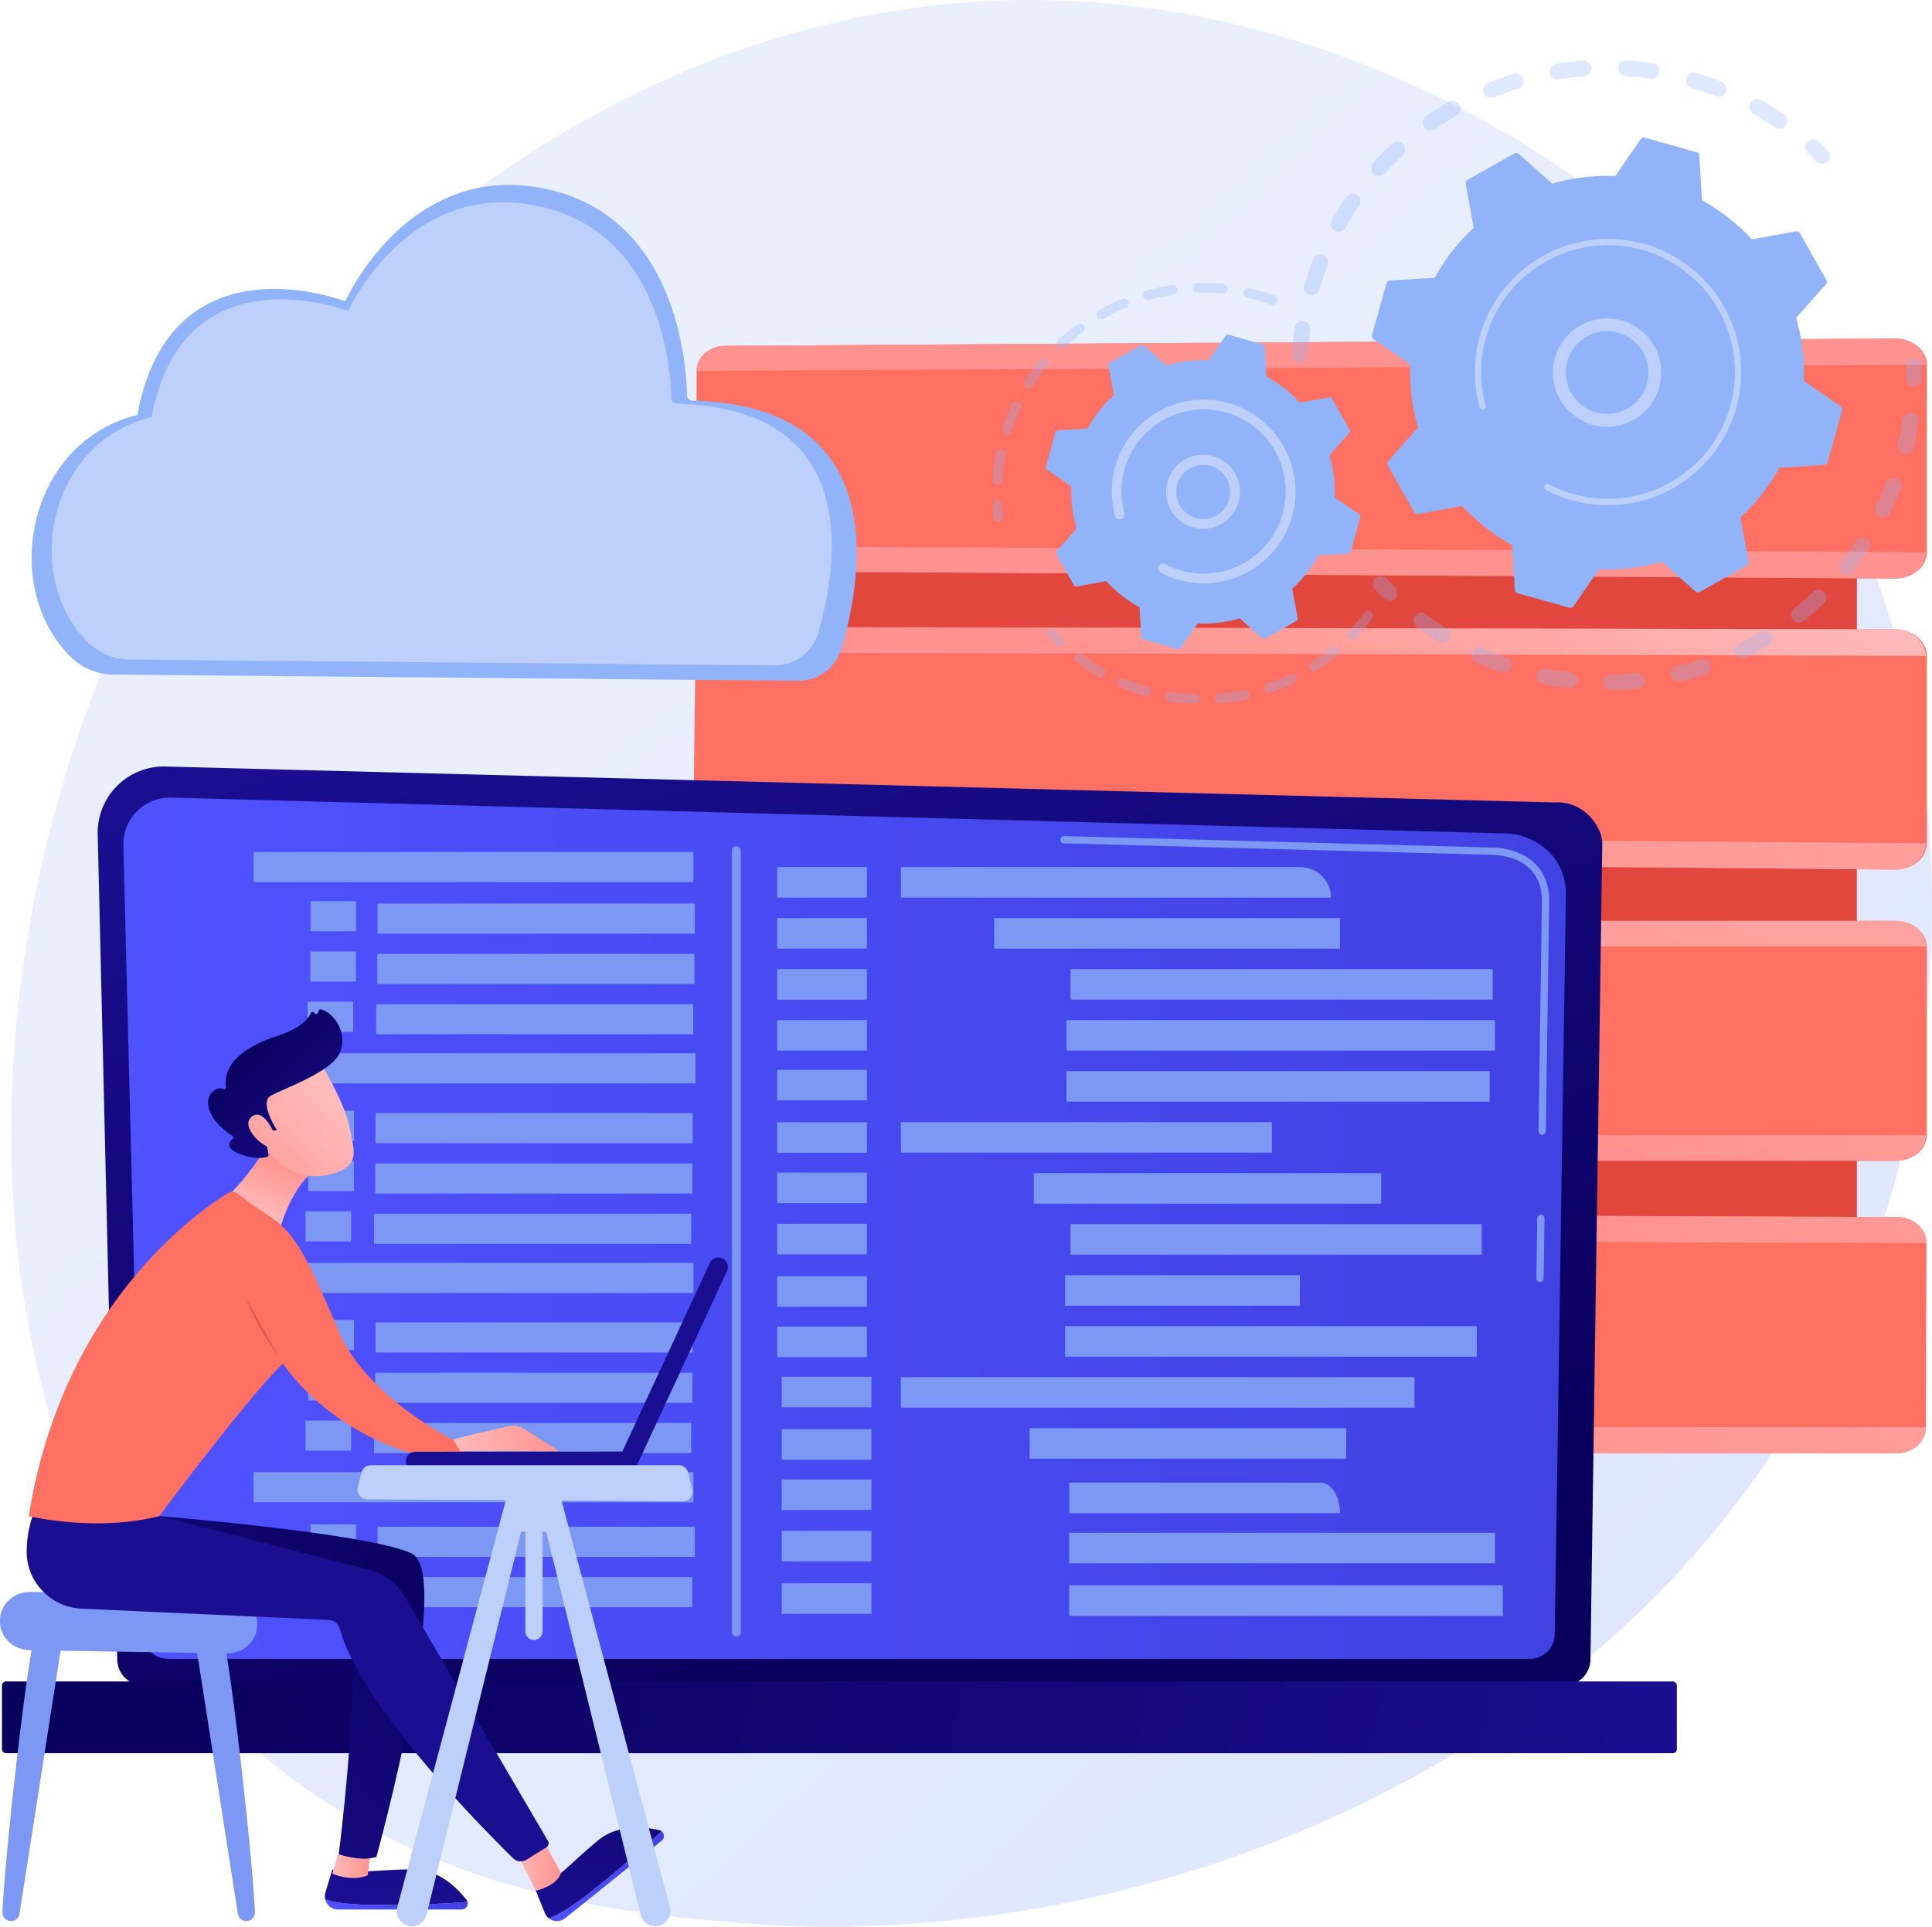 <svg xmlns="http://www.w3.org/2000/svg" xmlns:xlink="http://www.w3.org/1999/xlink" viewBox="0 0 2793.28 2786.17"><defs><style>.cls-1{fill:url(#linear-gradient);}.cls-2{fill:url(#linear-gradient-2);}.cls-3{fill:url(#linear-gradient-3);}.cls-4{fill:url(#linear-gradient-4);}.cls-5{fill:url(#linear-gradient-5);}.cls-6{fill:url(#linear-gradient-6);}.cls-7{fill:url(#linear-gradient-7);}.cls-8{fill:url(#linear-gradient-8);}.cls-9{fill:url(#linear-gradient-9);}.cls-10{fill:url(#linear-gradient-10);}.cls-11{fill:url(#linear-gradient-11);}.cls-12{fill:url(#linear-gradient-12);}.cls-13{fill:url(#linear-gradient-13);}.cls-14{fill:url(#linear-gradient-14);}.cls-15{opacity:0.3;}.cls-16{fill:#91b3fa;}.cls-17{fill:#bdd0fb;}.cls-18{fill:url(#linear-gradient-15);}.cls-19{fill:url(#linear-gradient-16);}.cls-20{fill:#7d97f4;}.cls-21{fill:url(#linear-gradient-17);}.cls-22{fill:url(#linear-gradient-18);}.cls-23{fill:url(#linear-gradient-19);}.cls-24{fill:url(#linear-gradient-20);}.cls-25{fill:url(#linear-gradient-21);}.cls-26{fill:url(#linear-gradient-22);}.cls-27{fill:url(#linear-gradient-23);}.cls-28{fill:url(#linear-gradient-24);}.cls-29{fill:url(#linear-gradient-25);}.cls-30{fill:url(#linear-gradient-26);}.cls-31{fill:url(#linear-gradient-27);}.cls-32{fill:url(#linear-gradient-28);}.cls-33{fill:url(#linear-gradient-29);}.cls-34{fill:url(#linear-gradient-30);}.cls-35{fill:url(#linear-gradient-31);}.cls-36{fill:url(#linear-gradient-32);}.cls-37{fill:url(#linear-gradient-33);}.cls-38{fill:url(#linear-gradient-34);}</style><linearGradient id="linear-gradient" x1="2962.17" y1="3148.41" x2="914.74" y2="938.49" gradientUnits="userSpaceOnUse"><stop offset="0" stop-color="#dae3fe"></stop><stop offset="1" stop-color="#e9effd"></stop></linearGradient><linearGradient id="linear-gradient-2" x1="1887.98" y1="206.94" x2="1881.25" y2="-904.71" gradientUnits="userSpaceOnUse"><stop offset="0" stop-color="#e1473d"></stop><stop offset="1" stop-color="#e9605a"></stop></linearGradient><linearGradient id="linear-gradient-3" x1="1587.55" y1="-2014.71" x2="1782.93" y2="-323.65" gradientUnits="userSpaceOnUse"><stop offset="0" stop-color="#ff928e"></stop><stop offset="1" stop-color="#fe7062"></stop></linearGradient><linearGradient id="linear-gradient-4" x1="2465.81" y1="-842.49" x2="2041.38" y2="178.16" gradientUnits="userSpaceOnUse"><stop offset="0" stop-color="#febbba"></stop><stop offset="1" stop-color="#ff928e"></stop></linearGradient><linearGradient id="linear-gradient-5" x1="2390.96" y1="-530.59" x2="2027.17" y2="444.59" xlink:href="#linear-gradient-4"></linearGradient><linearGradient id="linear-gradient-6" x1="1537.48" y1="-2008.92" x2="1732.86" y2="-317.86" xlink:href="#linear-gradient-3"></linearGradient><linearGradient id="linear-gradient-7" x1="2078.5" y1="563.81" x2="1825.86" y2="1084.24" xlink:href="#linear-gradient-4"></linearGradient><linearGradient id="linear-gradient-8" x1="2469.43" y1="-125.73" x2="1822.69" y2="1379.98" xlink:href="#linear-gradient-4"></linearGradient><linearGradient id="linear-gradient-9" x1="1490.98" y1="-2003.55" x2="1686.36" y2="-312.49" xlink:href="#linear-gradient-3"></linearGradient><linearGradient id="linear-gradient-10" x1="2460.29" y1="37.28" x2="1742.8" y2="1724.9" xlink:href="#linear-gradient-4"></linearGradient><linearGradient id="linear-gradient-11" x1="2420.96" y1="637.13" x2="1981.38" y2="1480.93" xlink:href="#linear-gradient-4"></linearGradient><linearGradient id="linear-gradient-12" x1="1442.3" y1="-1997.93" x2="1637.68" y2="-306.87" xlink:href="#linear-gradient-3"></linearGradient><linearGradient id="linear-gradient-13" x1="2403.2" y1="583.31" x2="1953.51" y2="1654.48" xlink:href="#linear-gradient-4"></linearGradient><linearGradient id="linear-gradient-14" x1="2451.76" y1="965.82" x2="1921.23" y2="2016.78" xlink:href="#linear-gradient-4"></linearGradient><linearGradient id="linear-gradient-15" x1="-1182.99" y1="2346.49" x2="-697.89" y2="891.19" gradientTransform="matrix(-1, 0, 0, 1, 239.06, 0)" gradientUnits="userSpaceOnUse"><stop offset="0" stop-color="#09005d"></stop><stop offset="1" stop-color="#1a0f91"></stop></linearGradient><linearGradient id="linear-gradient-16" x1="178.34" y1="1776.12" x2="2263.95" y2="1776.12" gradientUnits="userSpaceOnUse"><stop offset="0" stop-color="#4f52ff"></stop><stop offset="1" stop-color="#4042e2"></stop></linearGradient><linearGradient id="linear-gradient-17" x1="-53.99" y1="2259.44" x2="-2214.72" y2="2785.02" gradientTransform="matrix(1, 0, 0, -1, 2188.19, 4966.73)" xlink:href="#linear-gradient-15"></linearGradient><linearGradient id="linear-gradient-18" x1="470.16" y1="2753.84" x2="676.29" y2="2753.84" xlink:href="#linear-gradient-16"></linearGradient><linearGradient id="linear-gradient-19" x1="628.98" y1="2357.47" x2="572.66" y2="2746.59" gradientTransform="matrix(1, 0, 0, 1, 0, 0)" xlink:href="#linear-gradient-15"></linearGradient><linearGradient id="linear-gradient-20" x1="480.46" y1="2691.72" x2="536.23" y2="2691.72" xlink:href="#linear-gradient-4"></linearGradient><linearGradient id="linear-gradient-21" x1="793.46" y1="2712.99" x2="959.89" y2="2712.99" xlink:href="#linear-gradient-16"></linearGradient><linearGradient id="linear-gradient-22" x1="907.94" y1="2397.85" x2="851.62" y2="2786.97" gradientTransform="matrix(1, 0, 0, 1, 0, 0)" xlink:href="#linear-gradient-15"></linearGradient><linearGradient id="linear-gradient-23" x1="633" y1="2219.38" x2="152.41" y2="2648.32" gradientTransform="matrix(1, 0, 0, 1, 0, 0)" xlink:href="#linear-gradient-15"></linearGradient><linearGradient id="linear-gradient-24" x1="744.62" y1="2696.41" x2="811.21" y2="2696.41" xlink:href="#linear-gradient-4"></linearGradient><linearGradient id="linear-gradient-25" x1="763.85" y1="1929.01" x2="635.84" y2="2115.4" gradientTransform="matrix(1, 0, 0, 1, 0, 0)" xlink:href="#linear-gradient-15"></linearGradient><linearGradient id="linear-gradient-26" x1="374.77" y1="1758.13" x2="407.6" y2="1675.35" xlink:href="#linear-gradient-4"></linearGradient><linearGradient id="linear-gradient-27" x1="477.5" y1="518.78" x2="416.86" y2="1347.47" xlink:href="#linear-gradient-3"></linearGradient><linearGradient id="linear-gradient-28" x1="356.2" y1="1920.9" x2="403.92" y2="1920.9" xlink:href="#linear-gradient-2"></linearGradient><linearGradient id="linear-gradient-29" x1="655.22" y1="2080.07" x2="809.02" y2="2080.07" xlink:href="#linear-gradient-4"></linearGradient><linearGradient id="linear-gradient-30" x1="2372.03" y1="2042.3" x2="2207.21" y2="2168.41" gradientTransform="translate(-2143.36 -125.17) rotate(-7.5)" xlink:href="#linear-gradient-4"></linearGradient><linearGradient id="linear-gradient-31" x1="2256.24" y1="1942.75" x2="2405.49" y2="2134.91" gradientTransform="translate(-2143.36 -125.17) rotate(-7.5)" xlink:href="#linear-gradient-15"></linearGradient><linearGradient id="linear-gradient-32" x1="2351.59" y1="2015.58" x2="2186.77" y2="2141.69" gradientTransform="translate(-2143.36 -125.17) rotate(-7.5)" xlink:href="#linear-gradient-4"></linearGradient><linearGradient id="linear-gradient-33" x1="20198.18" y1="-22585.65" x2="19786.85" y2="-22187.98" gradientTransform="matrix(-1.39, -0.07, -0.07, 1.39, -5815.99, -426.2)" xlink:href="#linear-gradient-15"></linearGradient><linearGradient id="linear-gradient-34" x1="17053.07" y1="-22598.64" x2="16641.76" y2="-22200.98" gradientTransform="matrix(0.65, -1.23, -1.23, -0.65, 8054.46, -6786.88)" xlink:href="#linear-gradient-15"></linearGradient></defs><g id="Layer_2" data-name="Layer 2"><g id="Illustration"><path class="cls-1" d="M2676.84,1889.06c-281.33,657.58-1023.95,940-1605.81,891.87-158.87-13.15-478.52-39.61-728.11-275.63C-136.39,2052-62.57,1104.56,396.27,546.74,455.36,474.91,864.36-6.38,1501.72.06c466.65,4.72,794.18,268.32,834,301.16C2386,342.7,2497,441.29,2597,597.68,2832,965.15,2852.65,1478.14,2676.84,1889.06Z"></path><rect class="cls-2" x="1104.8" y="661.27" width="1579.89" height="1323.88"></rect><path class="cls-3" d="M2739.5,489.51,1049,500.15c-22.93.14-41.85,16.92-41.85,37.47V789.85c0,19.8,17.85,35.95,39.92,36.09l1692.48,10.65c25.1.16,46.24-16.86,46.24-38V527.52C2785.75,506.37,2764.6,489.35,2739.5,489.51Z"></path><path class="cls-4" d="M2738.73,489.51,1047,500.16c-22.07.14-39.94,16.29-39.94,36.08l1777.14-8.72C2784.21,506.37,2763.83,489.35,2738.73,489.51Z"></path><path class="cls-5" d="M1047,825.94l1691.72,10.65c25.1.16,45.48-16.86,45.48-38l-1777.14-8.73C1007.07,809.65,1024.94,825.8,1047,825.94Z"></path><path class="cls-6" d="M2740.86,910.11,1049,906.6c-23.66-.05-43.23,17.07-43.48,38.25l-3.24,260.35c-.25,20.47,18,37.23,40.83,37.43l1697.65,14.84c24.41.21,45-16.8,45-38V948.42C2785.75,927.31,2765.22,910.16,2740.86,910.11Z"></path><path class="cls-7" d="M2740.08,910.11,1047,906.6c-22.78-.05-41.43,16.44-41.68,36.83l1778.85,5C2784.21,927.31,2764.44,910.16,2740.08,910.11Z"></path><path class="cls-8" d="M1043.08,1242.63,2740,1257.47c24.42.21,44.23-16.8,44.23-38l-1782-14.27C1002,1225.67,1020.25,1242.43,1043.08,1242.63Z"></path><path class="cls-9" d="M2741.58,1331.63H1051.33c-24.44,0-44.22,18-44.22,40V1641.2c0,21.16,19,37.4,42.58,37.4H2741.58c23.54,0,44.17-16.24,44.17-37.4v-271C2785.75,1349,2765.12,1331.63,2741.58,1331.63Z"></path><path class="cls-10" d="M2741.58,1331.63H1049.69c-23.54,0-42.62,16.85-42.62,37.06H2784.21C2784.21,1348.48,2765.12,1331.63,2741.58,1331.63Z"></path><path class="cls-11" d="M1049.69,1678.6H2741.58c23.54,0,42.63-16.84,42.63-37H1007.07C1007.07,1661.76,1026.15,1678.6,1049.69,1678.6Z"></path><path class="cls-12" d="M2743.37,1760l-1691.2-6.62c-24.89-.1-45.06,17.64-45.06,39.62v269.58c0,21.14,19.41,38.29,43.37,38.3l1692,.65c23.13,0,41.91-16.82,42-37.58l.75-266.16C2785.23,1777,2766.52,1760.07,2743.37,1760Z"></path><path class="cls-13" d="M2743.37,1760l-1692.89-6.63c-24-.09-43.41,17-43.41,38.15l1778.1,6.27C2785.23,1777,2766.52,1760.07,2743.37,1760Z"></path><path class="cls-14" d="M1050.46,2100.86l1692,.65c23.13,0,41.92-16.82,42-37.58l-1777.35-1.37C1007.07,2083.7,1026.5,2100.85,1050.46,2100.86Z"></path><g class="cls-15"><path class="cls-16" d="M1877.05,524.44a11.42,11.42,0,0,1-9.43-12c.86-12.86,2.29-25.88,4.25-38.69a11.43,11.43,0,0,1,13-9.56l.22,0a11.42,11.42,0,0,1,9.33,13c-1.87,12.17-3.23,24.53-4,36.75a11.42,11.42,0,0,1-12.15,10.63A9.43,9.43,0,0,1,1877.05,524.44Zm17.66-97.86a12.6,12.6,0,0,1-1.32-.31,11.43,11.43,0,0,1-7.69-14.2c3.69-12.41,8-24.78,12.66-36.78a11.41,11.41,0,1,1,21.25,8.33c-4.47,11.41-8.52,23.17-12,35A11.42,11.42,0,0,1,1894.71,426.58ZM1933.48,335a11.26,11.26,0,0,1-3.66-1.31,11.41,11.41,0,0,1-4.33-15.55c6.34-11.25,13.26-22.37,20.55-33.05A11.42,11.42,0,1,1,1964.89,298c-6.93,10.14-13.49,20.69-19.52,31.39A11.41,11.41,0,0,1,1933.48,335Zm58.28-80.58a11.42,11.42,0,0,1-6.48-18.94c8.71-9.56,17.94-18.85,27.43-27.63a11.41,11.41,0,1,1,15.5,16.76c-9,8.34-17.78,17.16-26,26.25A11.43,11.43,0,0,1,1991.76,254.46Zm74.79-65.57a11.41,11.41,0,0,1-4.58-20.61c10.59-7.37,21.64-14.39,32.85-20.86a11.41,11.41,0,1,1,11.41,19.77C2095.58,173.34,2085.07,180,2075,187A11.32,11.32,0,0,1,2066.55,188.89ZM2154,141.51a11.41,11.41,0,0,1-2.36-21.83c12-4.85,24.31-9.26,36.65-13.08a11.42,11.42,0,0,1,6.75,21.81c-11.73,3.64-23.44,7.81-34.82,12.43A11.36,11.36,0,0,1,2154,141.51ZM2570.75,186a11.51,11.51,0,0,1-4.47-1.81c-10.14-6.9-20.71-13.46-31.43-19.47A11.41,11.41,0,1,1,2546,144.79c11.29,6.34,22.43,13.24,33.11,20.5a11.42,11.42,0,0,1-8.38,20.69Zm-321.1-71.29a11.42,11.42,0,0,1,.12-22.52c12.75-2.07,25.75-3.61,38.64-4.57a11.41,11.41,0,1,1,1.71,22.76c-12.24.92-24.58,2.38-36.69,4.35A11.68,11.68,0,0,1,2249.65,114.69Zm233.12,25a11.92,11.92,0,0,1-2.21-.61c-11.43-4.47-23.21-8.49-35-12a11.42,11.42,0,0,1,6.46-21.9c12.41,3.67,24.8,7.9,36.83,12.59a11.42,11.42,0,0,1-6.08,21.89Zm-133.84-29.73a11.42,11.42,0,0,1,2.7-22.64c12.88.84,25.9,2.25,38.69,4.19l.24,0A11.41,11.41,0,0,1,2386.9,114c-12.15-1.83-24.51-3.17-36.75-4C2349.74,110,2349.33,110,2348.93,109.92Z"></path><path class="cls-16" d="M2632.66,236.89a11.36,11.36,0,0,1-6.07-3.12c-4.18-4.13-8.53-8.24-12.91-12.23a11.41,11.41,0,1,1,15.37-16.88c4.6,4.19,9.17,8.51,13.58,12.86a11.41,11.41,0,0,1-10,19.37Z"></path></g><g class="cls-15"><path class="cls-16" d="M2765.22,558.66a11.42,11.42,0,0,1-9.46-11.39c.07-5.88,0-11.86-.15-17.78a11.41,11.41,0,0,1,22.82-.66c.18,6.23.23,12.53.16,18.73A11.42,11.42,0,0,1,2767,558.83,11.94,11.94,0,0,1,2765.22,558.66Z"></path><path class="cls-16" d="M2245.39,991.67q-7.76-1.35-15.54-3a11.42,11.42,0,0,1,4.65-22.36c12,2.49,24,4.48,35.91,5.94a11.41,11.41,0,0,1-2.78,22.66C2260.26,994.05,2252.78,992.94,2245.39,991.67Zm-73.56-19.22a11.61,11.61,0,0,1-1.88-.5c-12-4.25-24-9.06-35.54-14.29a11.41,11.41,0,1,1,9.4-20.8c11,5,22.35,9.53,33.76,13.58a11.41,11.41,0,0,1-5.74,22Zm155.78,25.67a11.41,11.41,0,0,1,1.79-22.66c12.06-.18,24.27-.88,36.31-2.08A11.42,11.42,0,1,1,2368,996.1c-12.67,1.26-25.54,2-38.23,2.19A11.49,11.49,0,0,1,2327.61,998.12ZM2083.73,929.8a11.39,11.39,0,0,1-4.13-1.59c-10.77-6.78-21.38-14.1-31.53-21.76a11.41,11.41,0,0,1,13.75-18.22c9.64,7.27,19.71,14.22,29.94,20.66a11.42,11.42,0,0,1-8,20.91Zm340.9,56a11.42,11.42,0,0,1-.73-22.35c11.71-2.82,23.47-6.19,35-10a11.41,11.41,0,0,1,7.2,21.66c-12.09,4-24.47,7.57-36.81,10.55A11.47,11.47,0,0,1,2424.63,985.84Zm92-33.27a11.42,11.42,0,0,1-3.1-21.49c10.85-5.34,21.6-11.19,31.95-17.4a11.41,11.41,0,0,1,11.75,19.57c-10.9,6.54-22.21,12.7-33.62,18.32A11.39,11.39,0,0,1,2516.61,952.57ZM2599.15,900a11.41,11.41,0,0,1-5.19-20.15c9.43-7.57,18.65-15.63,27.4-23.94a11.41,11.41,0,1,1,15.72,16.54c-9.2,8.75-18.9,17.23-28.83,25.2A11.37,11.37,0,0,1,2599.15,900Zm69.12-69.28a11.4,11.4,0,0,1-7-18.36c7.55-9.45,14.78-19.33,21.48-29.37a11.42,11.42,0,1,1,19,12.69c-7.06,10.57-14.67,21-22.62,30.92A11.39,11.39,0,0,1,2668.27,830.76ZM2720.51,748a11.42,11.42,0,0,1-8.33-16.23c5.26-10.86,10.13-22.08,14.47-33.36a11.42,11.42,0,1,1,21.31,8.2c-4.57,11.88-9.7,23.69-15.24,35.12A11.42,11.42,0,0,1,2720.51,748Zm32.75-92.18-.69-.14a11.42,11.42,0,0,1-8.48-13.74c2-8.66,3.85-17.48,5.36-26.23q.83-4.75,1.54-9.5a11.41,11.41,0,0,1,13-9.59,11.28,11.28,0,0,1,9.59,13q-.75,5-1.61,10c-1.59,9.2-3.49,18.49-5.65,27.59A11.41,11.41,0,0,1,2753.26,655.79Z"></path><path class="cls-16" d="M2007,868.6a11.34,11.34,0,0,1-6.1-3.16c-4.38-4.36-8.75-8.9-13-13.49a11.41,11.41,0,0,1,16.77-15.49c4,4.36,8.17,8.67,12.32,12.81a11.41,11.41,0,0,1-10,19.33Z"></path></g><path class="cls-16" d="M2044.72,740.77a5.34,5.34,0,0,0,5.61,2.62l63.87-11.7a282.7,282.7,0,0,0,72.1,56.56l3.89,64.77a5.32,5.32,0,0,0,3.89,4.82l75,20.94a5.34,5.34,0,0,0,5.82-2.11l36.86-53.4a283,283,0,0,0,91-11l48.58,43.08a5.33,5.33,0,0,0,6.16.65l67.85-38.24a5.34,5.34,0,0,0,2.63-5.61l-11.7-63.87a283.14,283.14,0,0,0,56.56-72.1l64.77-3.88a5.34,5.34,0,0,0,4.82-3.89l20.93-75a5.34,5.34,0,0,0-2.11-5.83l-53.4-36.86a283,283,0,0,0-11.05-91l43.08-48.58a5.33,5.33,0,0,0,.66-6.16l-38.24-67.85a5.34,5.34,0,0,0-5.61-2.62l-63.87,11.7a282.7,282.7,0,0,0-72.1-56.56l-3.89-64.77a5.32,5.32,0,0,0-3.89-4.82l-75-20.94a5.34,5.34,0,0,0-5.82,2.11l-36.87,53.4a282.92,282.92,0,0,0-91,11l-48.58-43.08a5.33,5.33,0,0,0-6.16-.65l-67.85,38.24a5.34,5.34,0,0,0-2.63,5.61l11.7,63.86a283,283,0,0,0-56.56,72.11l-64.77,3.88a5.34,5.34,0,0,0-4.82,3.89l-20.93,75a5.35,5.35,0,0,0,2.1,5.83l53.41,36.86a282.7,282.7,0,0,0,11,91l-43.08,48.58a5.33,5.33,0,0,0-.66,6.16Z"></path><path class="cls-17" d="M2310.12,616.07a78.34,78.34,0,1,1,11.44,1.12A79.6,79.6,0,0,1,2310.12,616.07Zm23.74-136.28a62,62,0,0,0-8.86-.87,59.8,59.8,0,1,0,8.86.87Z"></path><path class="cls-17" d="M2292.43,727.76a193,193,0,0,1-19.3-4.35h0c-2-.56-4-1.15-6-1.78a194.4,194.4,0,0,1-28.59-11.54l-.37-.19-1.06-.54-2.06-1.07a4.56,4.56,0,0,1-2.37-4.81,4.5,4.5,0,0,1,.46-1.35,4.56,4.56,0,0,1,6.16-1.92,183.54,183.54,0,0,0,208.21-25.94,182.27,182.27,0,0,0,54-87,184.15,184.15,0,0,0,4.15-18.41,183.42,183.42,0,0,0-131.48-207.5c-97.43-27.18-198.73,29.95-225.9,127.33a184.82,184.82,0,0,0-4.1,18.18,182.94,182.94,0,0,0,3.82,79.5,4.57,4.57,0,1,1-8.81,2.41,192.88,192.88,0,0,1,.29-102.54C2168,384,2274.41,324.07,2376.62,352.59a192.54,192.54,0,0,1,138,217.82,196.42,196.42,0,0,1-4.36,19.33,192.54,192.54,0,0,1-217.86,138Z"></path><g class="cls-15"><path class="cls-16" d="M1442,754.49a7,7,0,0,1-5.8-6.14c-.68-6-1.2-12-1.52-18a7.05,7.05,0,0,1,14.08-.77c.31,5.7.79,11.47,1.45,17.14a7,7,0,0,1-8.21,7.75Z"></path><path class="cls-16" d="M1440.76,700.27a7,7,0,0,1-5.82-7.43,306.11,306.11,0,0,1,3.72-30.79c.37-2.14.77-4.28,1.18-6.42a7.3,7.3,0,0,1,8.27-5.58,7.05,7.05,0,0,1,5.58,8.26q-.6,3.08-1.13,6.14a292.55,292.55,0,0,0-3.56,29.36,7,7,0,0,1-7.52,6.55Zm14-71.85a6.8,6.8,0,0,1-1-.24,7.06,7.06,0,0,1-4.53-8.89A306.69,306.69,0,0,1,1463,584.38a7.05,7.05,0,0,1,12.78,6,291.81,291.81,0,0,0-13.13,33.3A7,7,0,0,1,1454.76,628.42Zm31-66.31a7.13,7.13,0,0,1-2.55-1,7.06,7.06,0,0,1-2.21-9.72,303.82,303.82,0,0,1,21.93-30.48,7.05,7.05,0,0,1,10.92,8.93,288.08,288.08,0,0,0-20.91,29.06A7.07,7.07,0,0,1,1485.75,562.11Zm46.36-56.67a7,7,0,0,1-3.66-12,304.6,304.6,0,0,1,28.72-24.18,7,7,0,1,1,8.39,11.33,291.57,291.57,0,0,0-27.38,23.05A7,7,0,0,1,1532.11,505.44Zm58.79-43.62a7,7,0,0,1-2.28-13.08,310.48,310.48,0,0,1,33.7-16.47,7,7,0,1,1,5.41,13A295,295,0,0,0,1595.57,461,7,7,0,0,1,1590.9,461.82Zm67.58-28a7,7,0,0,1-.68-13.74,302.62,302.62,0,0,1,36.7-7.75,7,7,0,0,1,2,13.95,290.51,290.51,0,0,0-35,7.39A6.87,6.87,0,0,1,1658.48,433.79Zm72.37-10.65a7,7,0,0,1,1.05-14,305.47,305.47,0,0,1,37.5,1.49,7.06,7.06,0,0,1-1.43,14,287.12,287.12,0,0,0-35.76-1.43A6.75,6.75,0,0,1,1730.85,423.14Zm108,17.77a7.73,7.73,0,0,1-1.21-.32,292.12,292.12,0,0,0-29.8-9c-1.53-.38-3-.74-4.55-1.08a7.05,7.05,0,0,1-5.31-8.43,7,7,0,0,1,8.43-5.32c1.61.37,3.21.74,4.81,1.14a306.33,306.33,0,0,1,31.22,9.43,7.05,7.05,0,0,1-3.59,13.58Z"></path></g><g class="cls-15"><path class="cls-16" d="M1691,1014.36a7.05,7.05,0,0,1,2.31-13.91,292.53,292.53,0,0,0,35,3.44,7,7,0,1,1-.52,14.09,308.35,308.35,0,0,1-36.73-3.6Zm-35.22-7.81c-.25,0-.49-.1-.74-.17a308.59,308.59,0,0,1-34.83-12.25,7.05,7.05,0,0,1,5.47-13,295.47,295.47,0,0,0,33.23,11.69,7.05,7.05,0,0,1-3.13,13.73ZM1762.91,1017a7,7,0,0,1,.6-14,293.16,293.16,0,0,0,34.84-5.15,7.05,7.05,0,0,1,2.89,13.81,308.46,308.46,0,0,1-36.52,5.38A7.24,7.24,0,0,1,1762.91,1017Zm-173.52-38.44a7.08,7.08,0,0,1-2.3-.83,302.38,302.38,0,0,1-30.86-20.31,7,7,0,0,1,8.46-11.28,289.59,289.59,0,0,0,29.41,19.36,7,7,0,0,1-4.71,13.06Zm244,23.63a7,7,0,0,1-1.08-13.62,292.59,292.59,0,0,0,32.57-13.36,7.05,7.05,0,0,1,6.13,12.7,307.14,307.14,0,0,1-34.15,14A7.13,7.13,0,0,1,1833.35,1002.2Zm64.83-31.28a7,7,0,0,1-2.61-12.88A293.56,293.56,0,0,0,1924,937.27a7,7,0,1,1,9,10.86,308.16,308.16,0,0,1-29.81,21.78A7,7,0,0,1,1898.18,970.92ZM1953.66,925a7,7,0,0,1-3.91-11.8,287.79,287.79,0,0,0,22.62-27,7.05,7.05,0,0,1,11.34,8.39A306,306,0,0,1,1960,922.92,7.06,7.06,0,0,1,1953.66,925Z"></path><path class="cls-16" d="M1531.52,935.16a7,7,0,0,1-3.68-1.87c-4.35-4.18-8.6-8.51-12.62-12.87a7.05,7.05,0,0,1,10.36-9.57c3.83,4.16,7.88,8.29,12,12.28a7.05,7.05,0,0,1-6.09,12Z"></path></g><path class="cls-16" d="M1552.81,846.41a3.55,3.55,0,0,0,3.75,1.76l42.74-7.83a189.19,189.19,0,0,0,48.24,37.85l2.6,43.34a3.58,3.58,0,0,0,2.61,3.23l50.2,14a3.57,3.57,0,0,0,3.89-1.42l24.67-35.73a189.18,189.18,0,0,0,60.87-7.39l32.51,28.82a3.56,3.56,0,0,0,4.12.44l45.4-25.59a3.55,3.55,0,0,0,1.76-3.75l-7.83-42.74a189.06,189.06,0,0,0,37.85-48.25l43.34-2.6a3.55,3.55,0,0,0,3.22-2.6l14-50.2a3.54,3.54,0,0,0-1.41-3.89l-35.73-24.67a189.15,189.15,0,0,0-7.4-60.87l28.83-32.51a3.57,3.57,0,0,0,.44-4.12l-25.59-45.4a3.56,3.56,0,0,0-3.75-1.76l-42.74,7.83a189.06,189.06,0,0,0-48.25-37.85l-2.6-43.34A3.57,3.57,0,0,0,1826,498l-50.2-14a3.58,3.58,0,0,0-3.9,1.41l-24.66,35.74a189.24,189.24,0,0,0-60.88,7.39l-32.5-28.82a3.58,3.58,0,0,0-4.13-.44l-45.4,25.59a3.56,3.56,0,0,0-1.75,3.75l7.82,42.74a189.37,189.37,0,0,0-37.84,48.24l-43.35,2.6a3.59,3.59,0,0,0-3.22,2.61l-14,50.2a3.56,3.56,0,0,0,1.41,3.89l35.74,24.67a189.18,189.18,0,0,0,7.39,60.87l-28.83,32.51a3.58,3.58,0,0,0-.44,4.12Z"></path><path class="cls-17" d="M1730.16,763.89a53.5,53.5,0,1,1,7.86.77A52.93,52.93,0,0,1,1730.16,763.89Zm15.9-91.19a40,40,0,0,0-5.74-.56,39.23,39.23,0,0,0-1.94,78.43h0a39.23,39.23,0,0,0,7.68-77.87Z"></path><path class="cls-17" d="M1717.75,841.62a135,135,0,0,1-13.18-3,133.07,133.07,0,0,1-25.19-9.87l-1.08-.56a7.06,7.06,0,0,1-3.67-7.43,7,7,0,0,1,10.23-5,119.51,119.51,0,0,0,23.5,9.33h0l1.34.36a117.56,117.56,0,0,0,58.13.82,119.41,119.41,0,0,0,29.79-11.58l.23-.13.71-.4a118,118,0,0,0,56-71.5,121.79,121.79,0,0,0,2.68-11.92,118.71,118.71,0,0,0-231.36-51.89,118.68,118.68,0,0,0-.18,63.22,7.05,7.05,0,1,1-13.6,3.73,132.54,132.54,0,0,1-2.77-57.58q1.15-6.63,3-13.16a132.81,132.81,0,0,1,258.84,58.06c-.77,4.45-1.77,8.91-3,13.33C1849.73,812.58,1784,853.08,1717.75,841.62Z"></path><path class="cls-18" d="M169.48,2399.29a38.08,38.08,0,0,0,38,37.95h2054a38.09,38.09,0,0,0,38-37.95l17.09-1180.36c0-20.87-24.59-61.61-69.66-58.55L239.49,1108.44a95.72,95.72,0,0,0-98.22,97.9Z"></path><path class="cls-19" d="M207,2362.88a36,36,0,0,0,35.93,35.94h1969a36,36,0,0,0,35.93-35.94L2264,1291.35c-1.9-64.49-58.43-87.66-92.7-86.29L247.38,1153.44a67.26,67.26,0,0,0-69,68.84Z"></path><path class="cls-20" d="M2226.55,1853.83h-.08a5.27,5.27,0,0,1-5.19-5.35l1.28-86.9a5.26,5.26,0,0,1,5.26-5.18h0a5.25,5.25,0,0,1,5.21,5.34l-1.27,86.9A5.26,5.26,0,0,1,2226.55,1853.83Z"></path><path class="cls-20" d="M2229.68,1640.88h-.08a5.26,5.26,0,0,1-5.19-5.35l4.88-332.82c-.09-19.77-6.09-35.56-17.83-46.81-21.93-21-56.74-19.94-58.2-19.87l-614.91-16.49a5.26,5.26,0,0,1-5.13-5.4,5,5,0,0,1,5.41-5.12l614.55,16.49c3.82-.23,40.88-.87,65.56,22.78,13.89,13.3,21,31.63,21.09,54.47l-4.89,332.93A5.26,5.26,0,0,1,2229.68,1640.88Z"></path><rect class="cls-21" x="2.85" y="2431.51" width="2421.54" height="103.71" rx="5.65" transform="translate(2427.24 4966.73) rotate(180)"></rect><rect class="cls-20" x="665.87" y="1227.05" width="43.55" height="635.82" transform="translate(-857.34 2232.54) rotate(-90)"></rect><rect class="cls-20" x="662.87" y="935.97" width="43.55" height="635.82" transform="translate(-569.26 1938.48) rotate(-90)"></rect><rect class="cls-20" x="753.46" y="1099.16" width="43.55" height="458.47" transform="translate(-553.2 2103.58) rotate(-90)"></rect><rect class="cls-20" x="460.17" y="1291.92" width="43.55" height="65.98" transform="translate(-842.99 1806.81) rotate(-90)"></rect><rect class="cls-20" x="753" y="1171.96" width="43.55" height="458.47" transform="translate(-626.46 2175.91) rotate(-90)"></rect><rect class="cls-20" x="459.84" y="1364.72" width="43.55" height="65.98" transform="translate(-916.12 1879.27) rotate(-90)"></rect><rect class="cls-20" x="751.31" y="1244.64" width="43.55" height="458.47" transform="translate(-700.82 2246.91) rotate(-90)"></rect><rect class="cls-20" x="455.92" y="1437.4" width="43.55" height="65.98" transform="translate(-992.71 1948.03) rotate(-90)"></rect><rect class="cls-20" x="662.85" y="1530.11" width="43.55" height="635.82" transform="translate(-1163.41 2532.58) rotate(-90)"></rect><rect class="cls-20" x="750.44" y="1402.22" width="43.55" height="458.47" transform="translate(-859.27 2403.61) rotate(-90)"></rect><rect class="cls-20" x="457.16" y="1594.98" width="43.55" height="65.98" transform="translate(-1149.06 2106.84) rotate(-90)"></rect><rect class="cls-20" x="749.98" y="1475.02" width="43.55" height="458.47" transform="translate(-932.53 2475.95) rotate(-90)"></rect><rect class="cls-20" x="456.83" y="1667.78" width="43.55" height="65.98" transform="translate(-1222.19 2179.31) rotate(-90)"></rect><rect class="cls-20" x="748.3" y="1547.7" width="43.55" height="458.47" transform="translate(-1006.89 2546.94) rotate(-90)"></rect><rect class="cls-20" x="452.91" y="1740.46" width="43.55" height="65.98" transform="translate(-1298.79 2248.06) rotate(-90)"></rect><rect class="cls-20" x="662.85" y="1832.77" width="43.55" height="635.82" transform="translate(-1466.08 2835.23) rotate(-90)"></rect><rect class="cls-20" x="750.44" y="1704.89" width="43.55" height="458.47" transform="translate(-1161.94 2706.27) rotate(-90)"></rect><rect class="cls-20" x="457.16" y="1897.64" width="43.55" height="65.98" transform="translate(-1451.73 2409.49) rotate(-90)"></rect><rect class="cls-20" x="749.98" y="1777.69" width="43.55" height="458.47" transform="translate(-1235.19 2778.61) rotate(-90)"></rect><rect class="cls-20" x="456.83" y="1970.44" width="43.55" height="65.98" transform="translate(-1524.85 2481.96) rotate(-90)"></rect><rect class="cls-20" x="748.3" y="1850.36" width="43.55" height="458.47" transform="translate(-1309.56 2849.6) rotate(-90)"></rect><rect class="cls-20" x="452.91" y="2043.12" width="43.55" height="65.98" transform="translate(-1601.45 2550.71) rotate(-90)"></rect><rect class="cls-20" x="753.46" y="2000.4" width="43.55" height="458.47" transform="translate(-1454.44 3004.78) rotate(-90)"></rect><rect class="cls-20" x="460.17" y="2193.16" width="43.55" height="65.98" transform="translate(-1744.23 2708.01) rotate(-90)"></rect><rect class="cls-20" x="749.83" y="2073.2" width="43.55" height="458.47" transform="translate(-1530.86 3073.95) rotate(-90)"></rect><rect class="cls-20" x="456.67" y="2265.96" width="43.55" height="65.98" transform="translate(-1820.52 2777.31) rotate(-90)"></rect><rect class="cls-20" x="1695.48" y="1858.53" width="44.14" height="457.66" transform="translate(-369.89 3804.81) rotate(-90)"></rect><rect class="cls-20" x="1651.75" y="1642.33" width="44.14" height="742.53" transform="translate(-339.86 3687.32) rotate(-90)"></rect><rect class="cls-20" x="1815.55" y="1642.29" width="44.14" height="595.21" transform="translate(-102.36 3777.43) rotate(-90)"></rect><rect class="cls-20" x="1687.65" y="1696.46" width="44.15" height="339.41" transform="translate(-156.52 3575.8) rotate(-90)"></rect><rect class="cls-20" x="1823.07" y="1495.08" width="44.14" height="594.47" transform="translate(52.74 3637.38) rotate(-90)"></rect><rect class="cls-20" x="1723.79" y="1467.46" width="44.14" height="502.34" transform="translate(27.16 3464.42) rotate(-90)"></rect><rect class="cls-20" x="1548.66" y="1376.58" width="44.14" height="536.34" transform="translate(-74.09 3215.41) rotate(-90)"></rect><rect class="cls-20" x="1825.87" y="1265.07" width="44.15" height="611.92" transform="translate(276.82 3418.9) rotate(-90)"></rect><rect class="cls-20" x="1829.66" y="1187.52" width="44.14" height="619.51" transform="translate(354.38 3348.93) rotate(-90)"></rect><rect class="cls-20" x="1830.99" y="1118.36" width="44.14" height="610.3" transform="translate(429.46 3276.5) rotate(-90)"></rect><rect class="cls-20" x="1665.34" y="1099.76" width="44.14" height="499.96" transform="translate(337.59 3037.09) rotate(-90)"></rect><rect class="cls-20" x="1166.48" y="1504.35" width="44.14" height="129.64" transform="translate(-380.67 2757.65) rotate(-90)"></rect><rect class="cls-20" x="1166.48" y="1580.22" width="44.14" height="129.64" transform="translate(-456.54 2833.52) rotate(-90)"></rect><rect class="cls-20" x="1166.48" y="1652.99" width="44.14" height="129.64" transform="translate(-529.31 2906.29) rotate(-90)"></rect><rect class="cls-20" x="1166.48" y="1727.02" width="44.14" height="129.64" transform="translate(-603.34 2980.31) rotate(-90)"></rect><rect class="cls-20" x="1166.48" y="1802.89" width="44.14" height="129.64" transform="translate(-679.21 3056.18) rotate(-90)"></rect><rect class="cls-20" x="1166.48" y="1875.66" width="44.14" height="129.64" transform="translate(-751.98 3128.94) rotate(-90)"></rect><rect class="cls-20" x="1173.06" y="1948.2" width="44.14" height="129.64" transform="translate(-817.94 3208.06) rotate(-90)"></rect><rect class="cls-20" x="1173.06" y="2024.07" width="44.14" height="129.64" transform="translate(-893.81 3283.92) rotate(-90)"></rect><rect class="cls-20" x="1173.06" y="2096.84" width="44.14" height="129.64" transform="translate(-966.58 3356.69) rotate(-90)"></rect><rect class="cls-20" x="1173.06" y="2171.07" width="44.14" height="129.64" transform="translate(-1040.81 3430.92) rotate(-90)"></rect><rect class="cls-20" x="1173.06" y="2246.94" width="44.14" height="129.64" transform="translate(-1116.68 3506.78) rotate(-90)"></rect><rect class="cls-20" x="1166.48" y="1432.42" width="44.14" height="129.64" transform="translate(-308.75 2685.73) rotate(-90)"></rect><rect class="cls-20" x="1166.48" y="1358.72" width="44.14" height="129.64" transform="translate(-235.04 2612.03) rotate(-90)"></rect><rect class="cls-20" x="1166.48" y="1284.91" width="44.14" height="129.64" transform="translate(-161.23 2538.22) rotate(-90)"></rect><rect class="cls-20" x="1166.48" y="1211.16" width="44.14" height="129.64" transform="translate(-87.48 2464.47) rotate(-90)"></rect><path class="cls-20" d="M1302.59,1253.89V1298l621.7,0c0-24.38-20-44.14-44.74-44.15Z"></path><rect class="cls-20" x="1837.34" y="2001.19" width="44.14" height="626.94" transform="translate(-455.34 4173.96) rotate(-90)"></rect><rect class="cls-20" x="1831.64" y="1930.88" width="44.14" height="615.55" transform="translate(-385.03 4092.27) rotate(-90)"></rect><path class="cls-20" d="M1545.94,2144v44.14l391.45,0c0-24.38-12.61-44.15-28.17-44.15Z"></path><rect class="cls-20" x="1058.3" y="1223.64" width="12.67" height="1142.73" rx="5.98"></rect><path class="cls-16" d="M1000.71,579.26a7.67,7.67,0,0,1-7.45-7.57c-.76-42.39-13.82-252.91-196.94-296.9-203.86-49-297.16,160.92-297.16,160.92S246.92,337.76,198.55,600.13C40.39,638.56-.7,847.68,102.17,949.86a87.85,87.85,0,0,0,61.15,25.62l990.49,9a65.31,65.31,0,0,0,63.1-47.22C1247.85,831.57,1288.41,586.09,1000.71,579.26Z"></path><path class="cls-17" d="M978.07,583.76a7.67,7.67,0,0,1-7.44-7.55c-.81-40.67-13.75-235.87-186.21-276.79-192.77-45.73-281,150.28-281,150.28S264.92,358.23,219.18,603.24C71.06,638.78,31.53,830.68,125.28,927.06a87.92,87.92,0,0,0,62.24,26.71l932.42,8.4a65.33,65.33,0,0,0,63.15-47.39C1212.17,814.37,1246.68,590.27,978.07,583.76Z"></path><path class="cls-20" d="M50.89,2364.35c-8.46,12.52-42.08,296-47.34,400.64a12.38,12.38,0,0,0,12.39,13h0a12.41,12.41,0,0,0,12.26-10.5l61.5-394.11Z"></path><path class="cls-20" d="M321.23,2364.35c8.46,12.52,42.08,296,47.35,400.64a12.39,12.39,0,0,1-12.4,13h0a12.42,12.42,0,0,1-12.26-10.5l-61.5-394.11Z"></path><path class="cls-20" d="M0,2342.23l0,3.09c-.2,22.24,19,40.48,42.94,40.89L327.21,2391c23.64.4,43.35-16.68,44.49-38.57l.15-2.83c1.2-22.83-18.19-42.07-42.84-42.51L44.62,2302C20.28,2301.6.24,2319.67,0,2342.23Z"></path><path class="cls-22" d="M553.05,2754.7c-50.53,0-72.89-4.34-82.89-8.29a19.17,19.17,0,0,0,18.68,14.85H667.6a8.71,8.71,0,0,0,8.39-11C655.61,2751.92,612.33,2754.7,553.05,2754.7Z"></path><path class="cls-23" d="M676,2750.28a8.39,8.39,0,0,0-1.47-3c-13.62-17.39-41-44.69-78.18-44.17-54.51.77-73.52,6.68-115.88.33l-10,33.13a19.12,19.12,0,0,0-.3,9.88c10,4,32.36,8.29,82.89,8.29C612.33,2754.7,655.61,2751.92,676,2750.28Z"></path><path class="cls-24" d="M492.72,2667.71l-12.26,41.72s27.17,12.37,51.08,2.44l4.69-36.15Z"></path><path class="cls-25" d="M863.25,2728.42c-39.4,31.66-59.53,42.3-69.79,45.49a19.16,19.16,0,0,0,23.82-.17l139.36-112a8.67,8.67,0,0,0-.31-13.77C941.46,2662,909.45,2691.3,863.25,2728.42Z"></path><path class="cls-26" d="M956.33,2648a8.47,8.47,0,0,0-3-1.44c-21.46-5-59.8-9-88.48,14.71-42,34.74-53.15,51.23-90.13,72.84l12.86,32a18.87,18.87,0,0,0,5.92,7.85c10.26-3.19,30.39-13.83,69.79-45.49C909.45,2691.3,941.46,2662,956.33,2648Z"></path><path class="cls-27" d="M230.31,2192.37s302.54,24.7,364.6,53.92S544.27,2685,544.27,2685s-16.9,8.13-54.5-3.55c0,0,38.56-302.19,9.87-367.71l-327.58-53.58Z"></path><path class="cls-28" d="M744.62,2676.58c2.81,2.55,30.06,57.52,30.06,57.52s30.34-6.57,36.53-25.77l-27.3-49.6Z"></path><path class="cls-29" d="M48.09,2189.84s-9.86,23.72-9.46,55.25c.56,43.6,35.61,79,79.16,81.15l357.65,16.31a17.16,17.16,0,0,1,15.84,12.89c8.4,32.51,49.48,132.34,250.29,331.54a16.19,16.19,0,0,0,20,2.18l28.59-18a6.59,6.59,0,0,0,2.16-8.9l-208.24-355.6a80.62,80.62,0,0,0-49-36.32l-304.83-77.92Z"></path><path class="cls-30" d="M400.55,1634.35s-38.31,67.74-77.37,100.56l80.74,45s18.19-71.71,59.76-92.71Z"></path><path class="cls-31" d="M41.59,2192.37s96.56,23.53,188.72,0c0,0,129-173.36,178.85-220.54,0,0,79.58,125.58,256.71,143.37l9.88-22.07s-141-65-184.43-164.89S430.47,1785.76,391,1759.7c-24.6-16.23-39.33-27.32-46.94-33.37a12.61,12.61,0,0,0-14.46-.92C287.66,1751,90.44,1886,41.59,2192.37Z"></path><path class="cls-32" d="M356.2,1878.6s17.17,44.75,47.72,84.59Z"></path><path class="cls-33" d="M655.22,2081.6l19.94-5.32,60.54-14a28.05,28.05,0,0,1,21.27,3.58l52,32.75-143.74-.24Z"></path><path class="cls-34" d="M461.39,1532.77s37.23,61.9,43.69,96.11,16.84,55.59-22.1,67.78-75.12-3.23-97.83-35.17c0,0-35.46-49.14-31.92-71.65S461.39,1532.77,461.39,1532.77Z"></path><path class="cls-35" d="M395.52,1635l5-.67s-26.36-39.84-9.11-49.72,87.56-34.13,99.77-61.82c11.77-26.69-5.84-56.85-27.07-63.14a2.7,2.7,0,0,0-3.24,1.71l-1.25,3.36a2.73,2.73,0,0,1-5.06.15h0a2.72,2.72,0,0,0-4.95-.11c-3.76,8.3-15,22.47-48.85,33.43-48,15.55-77.85,39.73-74.18,73.82a2.73,2.73,0,0,1-3.89,2.77c-3.93-1.74-9.87-2-16.77,5.54-12,13.13-2.61,41.85,30.18,62.18a2.71,2.71,0,0,1,.45,4.35c-4.91,4.2-11.81,13.57,10.37,21.91,22.7,8.54,35.08,5.65,39.65,3.82a2.72,2.72,0,0,0,1.68-3.07l-5.82-29.87a2.73,2.73,0,0,1,2.32-3.23Z"></path><path class="cls-36" d="M397.59,1641.15s-16.44-40.5-33.69-26.27,16,45.71,31.27,45.29Z"></path><path class="cls-37" d="M599.69,2126.8l.7,0,307.08-.31a13.72,13.72,0,1,0,0-27.44l-307.08.31a13.72,13.72,0,0,0-.67,27.42Z"></path><path class="cls-38" d="M1026.39,1826.07c-.1.21-.21.42-.31.64l-129.2,278.57a13.72,13.72,0,1,0,24.89,11.54L1051,1838.25a13.72,13.72,0,0,0-24.59-12.18Z"></path><path class="cls-17" d="M736.42,2149.88c-1.34,5.56-129.47,486.11-162,607.94a22,22,0,0,0,21.08,27.82h0a21.87,21.87,0,0,0,21.18-16.74L759,2192.22Z"></path><path class="cls-17" d="M806.58,2149.88c1.35,5.56,129.48,486.11,162,607.94a22,22,0,0,1-21.08,27.82h0a21.88,21.88,0,0,1-21.18-16.74L784.05,2192.22Z"></path><path class="cls-17" d="M811.92,2134.17h-79.8v64.08a16.58,16.58,0,0,0,16.48,16.68h10.95v144A12.54,12.54,0,0,0,772,2371.5h0a12.55,12.55,0,0,0,12.48-12.62v-144h5.55a22,22,0,0,0,21.87-22.14Z"></path><path class="cls-17" d="M535.91,2118.77H981.49a13.68,13.68,0,0,1,13.22,10.37l6.23,24.39a13.8,13.8,0,0,1-13.31,17.28l-457.21-2.66a13.78,13.78,0,0,1-13.16-17.2l5.41-21.73A13.69,13.69,0,0,1,535.91,2118.77Z"></path></g></g></svg>